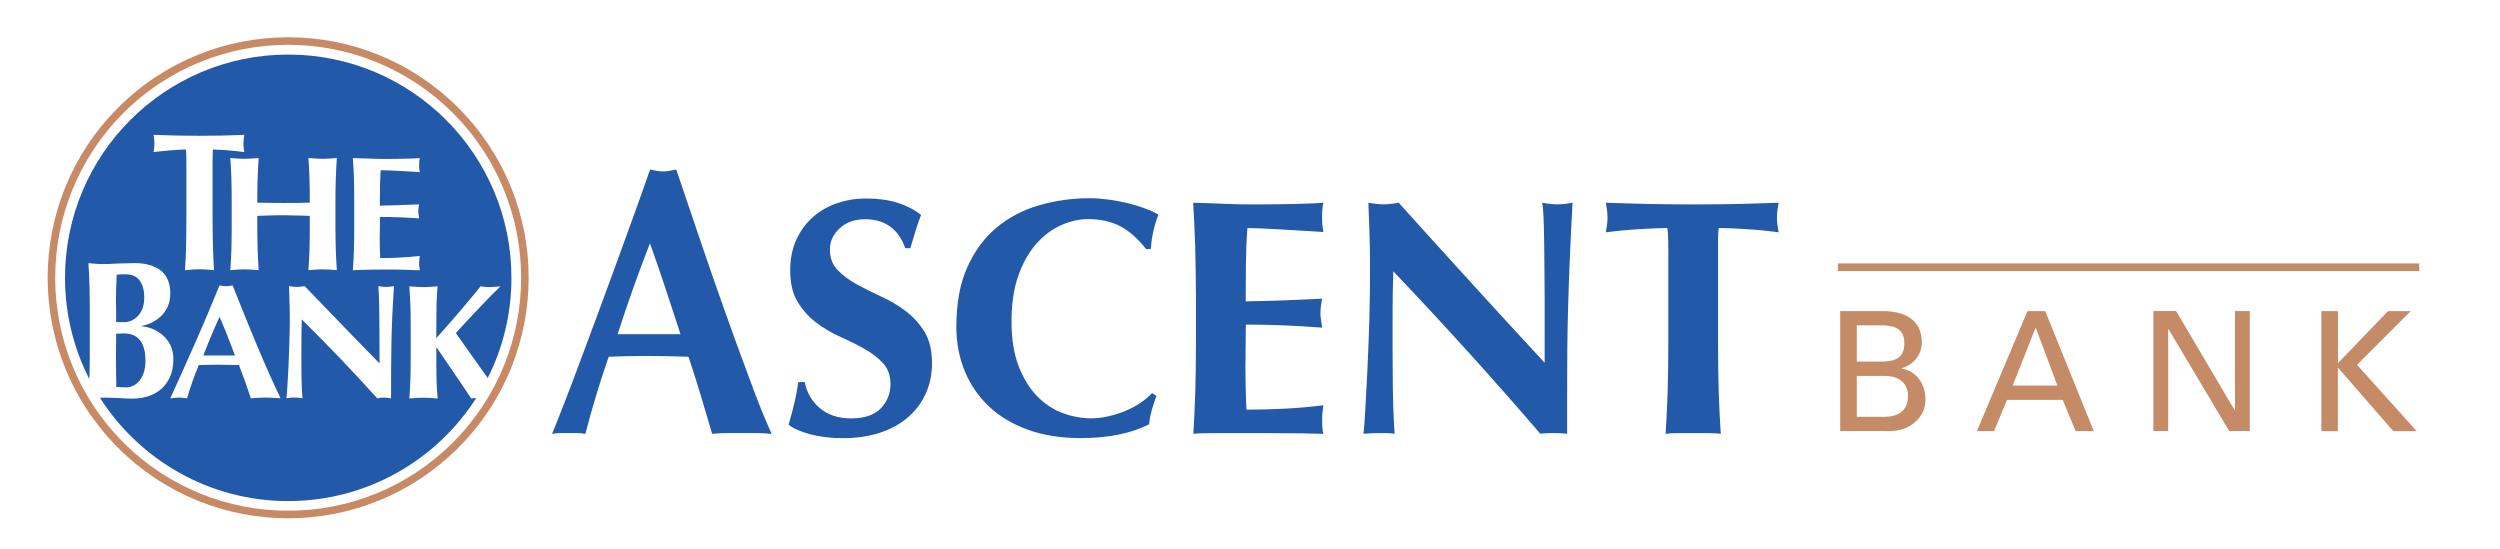 <?xml version="1.0" encoding="utf-8"?>
<!-- Generator: Adobe Illustrator 24.0.1, SVG Export Plug-In . SVG Version: 6.00 Build 0)  -->
<svg version="1.1" id="Layer_1" xmlns="http://www.w3.org/2000/svg" xmlns:xlink="http://www.w3.org/1999/xlink" x="0px" y="0px"
	 viewBox="0 0 378 83" style="enable-background:new 0 0 378 83;" xml:space="preserve">
<style type="text/css">
	.st0{fill:none;stroke:#C88A65;stroke-width:1.143;stroke-miterlimit:4;}
	.st1{fill:#2359A9;}
	.st2{fill:#C58B66;}
	.st3{fill:none;stroke:#C58B66;stroke-width:1.143;stroke-miterlimit:10;}
</style>
<g>
	<g>
		<ellipse transform="matrix(0.707 -0.707 0.707 0.707 -16.936 43.116)" class="st0" cx="43.58" cy="42" rx="35.8" ry="35.8"/>
		<g>
			<path class="st1" d="M43.58,8.25C24.94,8.25,9.83,23.36,9.83,42c0,5.52,1.33,10.72,3.68,15.32c0.01-0.32,0.02-0.63,0.03-0.95
				c0.03-1.29,0.04-2.73,0.04-4.33V48c0-1.6-0.01-3.05-0.04-4.35c-0.03-1.3-0.08-2.59-0.17-3.87l0.24,0.03
				c0.8,0.08,1.45,0.12,1.95,0.12c0.46,0,1.26-0.03,2.4-0.09c1.14-0.04,1.94-0.06,2.4-0.06c1.67,0,2.99,0.38,3.95,1.13
				c0.96,0.75,1.44,1.91,1.44,3.47c0,0.75-0.14,1.42-0.41,2.02c-0.28,0.59-0.64,1.09-1.08,1.48c-0.45,0.4-0.92,0.71-1.42,0.94
				s-0.98,0.38-1.44,0.46v0.06c0.46,0.02,0.97,0.13,1.51,0.33c0.54,0.2,1.07,0.5,1.58,0.91s0.92,0.92,1.24,1.54s0.48,1.36,0.48,2.21
				c0,1.03-0.17,1.92-0.51,2.67s-0.8,1.37-1.38,1.86s-1.24,0.84-1.99,1.07s-1.53,0.34-2.35,0.34c-0.48,0-1.16-0.03-2.03-0.09
				c-0.84-0.04-1.47-0.06-1.9-0.06c-0.29,0-0.61,0.01-0.94,0.02c5.99,9.39,16.5,15.62,28.46,15.62c11.95,0,22.44-6.21,28.44-15.58
				c-0.06,0-0.12,0.01-0.18,0.01c-0.1,0.02-0.3,0.03-0.58,0.05c-0.8-1.21-1.84-2.74-3.11-4.59c-1.24-1.82-1.94-2.86-2.12-3.12h-0.05
				c0,2.21,0.01,3.87,0.04,4.99c0.03,1.11,0.08,2.02,0.17,2.73l-0.23-0.02c-0.78-0.07-1.42-0.1-1.91-0.1s-1.12,0.03-1.91,0.1
				l-0.24,0.02c0.09-1.08,0.14-2.15,0.17-3.22c0.03-1.06,0.04-2.26,0.04-3.59V50.1c0-1.33-0.01-2.53-0.04-3.6s-0.08-2.14-0.17-3.21
				l0.24,0.02c0.78,0.07,1.42,0.1,1.91,0.1s1.12-0.03,1.91-0.1l0.23-0.02c-0.09,0.57-0.14,1.49-0.17,2.74s-0.04,2.95-0.04,5.1
				c0.58-0.64,1.21-1.35,1.9-2.14c0.69-0.79,1.35-1.56,1.99-2.31s1.21-1.43,1.71-2.04c0.51-0.61,0.86-1.06,1.07-1.35
				c0.1,0.02,0.24,0.03,0.39,0.05c0.47,0.05,0.83,0.07,1.07,0.07c0.23,0,0.56-0.02,0.99-0.07c0.35-0.03,0.54-0.05,0.58-0.05
				c-0.3,0.28-0.74,0.71-1.32,1.3s-1.25,1.28-2,2.08c-0.75,0.79-1.42,1.51-2.01,2.14s-1.06,1.15-1.41,1.56
				c0.51,0.7,1.14,1.59,1.89,2.67c0.76,1.07,1.47,2.07,2.13,3c0.28,0.39,0.54,0.75,0.8,1.11c2.29-4.55,3.58-9.69,3.58-15.13
				C77.34,23.36,62.22,8.25,43.58,8.25z M25.86,22.73C24.88,22.81,24,22.9,23.22,23c0.09-0.49,0.13-0.93,0.13-1.31
				s-0.04-0.81-0.13-1.31c0.25,0,0.49,0.01,0.72,0.03c1.12,0.04,2.11,0.07,2.95,0.09c0.85,0.02,1.94,0.03,3.27,0.03
				c1.42,0,2.55-0.01,3.38-0.03s1.79-0.05,2.87-0.09l0.53-0.03c-0.09,0.49-0.13,0.93-0.13,1.31s0.04,0.81,0.13,1.31
				c-0.69-0.1-1.52-0.19-2.48-0.27c-0.96-0.08-1.72-0.12-2.27-0.12c-0.02,0.2-0.03,0.49-0.04,0.89c-0.01,0.4-0.01,0.97-0.01,1.72
				v7.42c0,1.6,0.02,3.05,0.05,4.33c0.04,1.29,0.09,2.58,0.16,3.89l-0.24-0.03c-0.8-0.08-1.45-0.12-1.95-0.12s-1.15,0.04-1.95,0.12
				l-0.24,0.03c0.09-1.31,0.15-2.6,0.17-3.89c0.03-1.29,0.04-2.73,0.04-4.33v-7.42c0-0.75,0-1.33-0.01-1.74s-0.03-0.7-0.07-0.88
				C27.59,22.61,26.84,22.65,25.86,22.73z M41.72,60.18c-0.68-0.05-1.2-0.07-1.57-0.07c-0.37,0-0.93,0.02-1.7,0.07l-0.52,0.05
				c-0.58-1.77-1.18-3.45-1.8-5.04h-0.08c-1.39-0.03-2.48-0.05-3.27-0.05c-0.64,0-1.52,0.02-2.64,0.05h-0.08
				c-0.66,1.56-1.25,3.24-1.78,5.04c-0.07,0-0.18-0.02-0.34-0.05c-0.4-0.05-0.7-0.07-0.89-0.07c-0.17,0-0.45,0.02-0.84,0.07
				c-0.14,0.02-0.3,0.03-0.47,0.05c0.31-0.67,0.77-1.67,1.37-3c0.6-1.33,1.29-2.87,2.06-4.62c0.78-1.75,1.51-3.44,2.2-5.07
				s1.29-3.09,1.82-4.39c0.02,0,0.1,0.02,0.26,0.05c0.33,0.05,0.58,0.07,0.73,0.07c0.16,0,0.4-0.02,0.73-0.07
				c0.16-0.03,0.24-0.05,0.26-0.05c0.7,1.74,1.34,3.33,1.92,4.78s1.2,2.94,1.84,4.47s1.28,2.99,1.89,4.37
				c0.62,1.38,1.15,2.54,1.61,3.45C42.26,60.22,42.02,60.2,41.72,60.18z M38.9,32.64v1.4c0,1.33,0.02,2.52,0.05,3.59
				c0.03,1.06,0.09,2.14,0.16,3.22l-0.24-0.02c-0.78-0.07-1.42-0.1-1.91-0.1s-1.12,0.03-1.91,0.1l-0.23,0.02
				c0.09-1.08,0.14-2.15,0.17-3.22c0.03-1.06,0.04-2.26,0.04-3.59V30.7c0-1.33-0.01-2.53-0.04-3.6s-0.08-2.14-0.17-3.21l0.23,0.02
				c0.78,0.07,1.42,0.1,1.91,0.1s1.12-0.03,1.91-0.1l0.24-0.02c-0.07,1.06-0.12,2.12-0.16,3.18c-0.04,1.06-0.05,2.25-0.05,3.57
				c1.18,0.03,2.52,0.05,4,0.05c0.91,0,1.63,0,2.18-0.01c0.55-0.01,1.14-0.02,1.76-0.04c0-1.33-0.01-2.52-0.04-3.57
				c-0.03-1.06-0.08-2.12-0.17-3.18l0.24,0.02c0.78,0.07,1.42,0.1,1.91,0.1s1.12-0.03,1.91-0.1l0.24-0.02
				c-0.07,1.06-0.12,2.13-0.16,3.21c-0.04,1.07-0.05,2.27-0.05,3.6v3.34c0,1.33,0.02,2.52,0.05,3.59c0.03,1.06,0.09,2.14,0.16,3.22
				l-0.24-0.02c-0.78-0.07-1.42-0.1-1.91-0.1s-1.12,0.03-1.91,0.1l-0.24,0.02c0.09-1.08,0.14-2.15,0.17-3.22
				c0.03-1.06,0.04-2.26,0.04-3.59v-1.4c-0.35,0-0.88-0.02-1.59-0.05c-1.05-0.03-1.84-0.05-2.38-0.05
				C42,32.54,40.67,32.57,38.9,32.64z M59.3,48.08c-0.06,1.42-0.1,2.74-0.12,3.97c-0.02,1.23-0.03,2.39-0.04,3.48
				s-0.01,2.66-0.01,4.7c-0.4-0.08-0.76-0.12-1.07-0.12c-0.33,0-0.67,0.04-1.02,0.12c-3.5-3.9-7.31-7.88-11.42-11.94
				c-0.02,0.92-0.03,1.79-0.04,2.6c-0.01,0.82-0.01,1.86-0.01,3.12c0,1.74,0.01,3.07,0.04,3.99c0.03,0.93,0.07,1.67,0.12,2.22
				c-0.47-0.08-0.88-0.12-1.23-0.12c-0.37,0-0.77,0.04-1.2,0.12c0.03-0.18,0.08-0.7,0.14-1.55c0.06-0.85,0.12-1.85,0.17-3
				s0.1-2.39,0.14-3.72s0.07-2.6,0.07-3.8c0-1-0.03-2.2-0.08-3.61c-0.04-0.65-0.05-1.08-0.05-1.28c0.44,0.08,0.83,0.12,1.18,0.12
				c0.35,0,0.74-0.04,1.18-0.12l0.34,0.34c5,5.19,8.67,8.98,11,11.35c0-3.06-0.01-5.36-0.03-6.9c-0.02-1.34-0.04-2.41-0.06-3.21
				c-0.03-0.79-0.06-1.32-0.09-1.58c0.44,0.08,0.83,0.12,1.18,0.12c0.35,0,0.74-0.04,1.18-0.12C59.45,45.07,59.36,46.67,59.3,48.08z
				 M63.44,25.83l0.03,0.2c-0.14-0.02-0.56-0.04-1.27-0.09c-0.71-0.04-1.38-0.08-2.03-0.11c-0.64-0.03-1.2-0.06-1.67-0.07
				c-0.47-0.02-0.78-0.02-0.94-0.02c-0.09,1.2-0.13,2.98-0.13,5.36c1.18-0.03,2.2-0.06,3.06-0.09c0.85-0.02,1.81-0.06,2.88-0.11
				c-0.05,0.26-0.09,0.47-0.1,0.63c-0.02,0.16-0.03,0.32-0.03,0.48c0,0.15,0.03,0.36,0.08,0.64l0.05,0.37
				c-1.99-0.15-3.96-0.22-5.93-0.22v1.55c-0.02,0.59-0.03,1.12-0.03,1.6c0,1.07,0.03,2.09,0.08,3.07c2.06,0,4.05-0.11,5.99-0.32
				l-0.03,0.15c-0.05,0.34-0.08,0.66-0.08,0.96c0,0.31,0.03,0.64,0.1,0.98v0.07c-0.21,0-0.51-0.01-0.91-0.02
				c-0.57-0.03-1.14-0.06-1.7-0.07c-0.56-0.02-1.21-0.02-1.96-0.02c-1.88,0-3.24,0.02-4.08,0.05c-0.38,0-0.68,0.01-0.88,0.02
				c-0.2,0.02-0.38,0.03-0.54,0.05h-0.05c0.09-1.08,0.14-2.15,0.17-3.22c0.03-1.06,0.04-2.26,0.04-3.59v-3.34
				c0-1.33-0.01-2.53-0.04-3.6s-0.08-2.14-0.17-3.21c0.44,0,1.1,0.02,1.99,0.05c1.18,0.05,2.07,0.07,2.67,0.07
				c1.29,0,2.44-0.01,3.45-0.04c1.01-0.02,1.68-0.05,2.01-0.09c-0.07,0.39-0.1,0.74-0.1,1.03C63.36,25.2,63.39,25.5,63.44,25.83z
				 M33.2,47.9c-0.85,1.85-1.67,3.8-2.46,5.85h4.78l-0.13-0.37C34.48,50.95,33.74,49.13,33.2,47.9z M18.76,48.71
				c0.82,0,1.53-0.33,2.14-0.99s0.91-1.59,0.91-2.78c0-1.03-0.23-1.87-0.68-2.51s-1.18-0.96-2.18-0.96c-0.34,0-0.59,0-0.76,0.01
				s-0.35,0.04-0.55,0.07c-0.04,0.83-0.06,1.59-0.08,2.29c-0.02,0.69-0.03,1.31-0.03,1.84c0,0.48,0.01,0.99,0.03,1.54v1.48
				L18.76,48.71L18.76,48.71z M17.56,56.61c0.02,1.03,0.03,1.66,0.03,1.9h0.16c0.52,0.04,0.95,0.06,1.31,0.06
				c0.82,0,1.51-0.36,2.08-1.08s0.85-1.71,0.85-2.95c0-2.75-1.1-4.13-3.29-4.13c-0.2,0-0.43,0.01-0.69,0.03h-0.45v1.16
				c-0.02,0.67-0.03,1.25-0.03,1.72C17.54,54.14,17.54,55.24,17.56,56.61z"/>
		</g>
	</g>
	<g>
		<path class="st2" d="M278.24,65.18V47.04h6.48c3.12,0,5.86,1.21,5.86,4.72c0,1.88-1.28,3.42-3.07,3.92v0.05
			c2.34,0.35,3.62,2.44,3.62,4.7c0,2.11-1.38,3.69-3.29,4.4c-0.93,0.35-2.04,0.38-3.12,0.35H278.24z M280.75,54.67h3.12
			c2.39,0.08,4.07-0.35,4.07-2.74s-1.68-2.81-4.07-2.74h-3.12V54.67z M280.75,63.02h4.2c1.94,0,3.54-0.85,3.54-3.09
			s-1.61-3.09-3.54-3.09h-4.2V63.02z"/>
		<path class="st2" d="M298.91,65.18l7.64-18.14h2.69l7.34,18.14h-2.74l-1.96-4.72h-8.42l-1.96,4.72H298.91z M304.32,58.29h6.76
			l-3.29-8.77L304.32,58.29z"/>
		<path class="st2" d="M340.17,47.03v18.14h-3.12l-9.17-15.41h-0.05v15.41h-2.24V47.03h3.44l8.85,15h0.05v-15L340.17,47.03
			L340.17,47.03z"/>
		<path class="st2" d="M350.99,65.18V47.04h2.51v7.87l7.56-7.87h3.44l-8.12,8.12l9.02,10.03h-3.54l-8.37-9.62v9.62L350.99,65.18
			L350.99,65.18z"/>
	</g>
	<g>
		<g>
			<path class="st1" d="M116.67,65.6c-0.83-0.08-1.62-0.12-2.36-0.12c-0.75,0-1.48,0-2.21,0s-1.46,0-2.21,0s-1.48,0.04-2.21,0.12
				c-0.55-1.89-1.13-3.81-1.71-5.77c-0.59-1.96-1.21-3.93-1.87-5.89c-1.11-0.04-2.22-0.07-3.33-0.09s-2.22-0.03-3.33-0.03
				c-0.9,0-1.8,0.01-2.7,0.03s-1.8,0.05-2.7,0.09c-0.69,1.96-1.33,3.93-1.92,5.89c-0.59,1.96-1.13,3.89-1.61,5.77
				c-0.42-0.08-0.82-0.12-1.22-0.12s-0.81,0-1.22,0c-0.42,0-0.83,0-1.25,0s-0.87,0.04-1.35,0.12c0.42-1,0.97-2.39,1.66-4.16
				s1.46-3.77,2.29-6.01c0.83-2.23,1.72-4.63,2.68-7.19c0.95-2.56,1.91-5.15,2.86-7.77s1.89-5.2,2.81-7.74
				c0.92-2.54,1.76-4.91,2.52-7.1c0.35,0.08,0.68,0.14,0.99,0.2c0.31,0.06,0.64,0.09,0.99,0.09s0.68-0.03,0.99-0.09
				c0.31-0.06,0.64-0.12,0.99-0.2c1.11,3.27,2.29,6.78,3.56,10.51c1.26,3.73,2.54,7.4,3.82,11c1.28,3.6,2.53,7.02,3.74,10.25
				C114.55,60.64,115.66,63.37,116.67,65.6z M98.27,36.79c-0.9,2.31-1.75,4.59-2.55,6.84s-1.58,4.55-2.34,6.9h9.51
				c-0.76-2.35-1.52-4.65-2.26-6.9C99.89,41.38,99.1,39.1,98.27,36.79z"/>
			<path class="st1" d="M130.77,33.15c-1.56,0-2.83,0.46-3.81,1.37c-0.98,0.92-1.48,1.98-1.48,3.2c0,1.25,0.38,2.28,1.14,3.08
				s1.72,1.52,2.87,2.16s2.39,1.26,3.71,1.86c1.32,0.59,2.56,1.32,3.71,2.19s2.11,1.92,2.87,3.15c0.76,1.24,1.14,2.82,1.14,4.75
				c0,1.7-0.32,3.25-0.97,4.65c-0.64,1.41-1.56,2.61-2.75,3.61s-2.6,1.76-4.25,2.29c-1.64,0.53-3.48,0.79-5.52,0.79
				c-1.83,0-3.47-0.2-4.91-0.58c-1.44-0.39-2.53-0.87-3.28-1.45c0.34-1.19,0.63-2.27,0.86-3.25c0.24-0.98,0.44-2.05,0.61-3.2h0.97
				c0.14,0.75,0.39,1.45,0.76,2.11c0.37,0.66,0.85,1.25,1.42,1.75c0.58,0.51,1.27,0.91,2.08,1.2s1.73,0.43,2.75,0.43
				c2.03,0,3.53-0.51,4.5-1.53s1.45-2.24,1.45-3.66c0-1.29-0.37-2.34-1.12-3.15s-1.68-1.53-2.8-2.16c-1.12-0.63-2.34-1.24-3.66-1.83
				s-2.54-1.31-3.66-2.16c-1.12-0.85-2.05-1.89-2.8-3.13s-1.12-2.82-1.12-4.75c0-1.76,0.31-3.32,0.94-4.68s1.47-2.49,2.52-3.41
				s2.26-1.61,3.64-2.08s2.82-0.71,4.35-0.71c1.83,0,3.43,0.22,4.81,0.66s2.55,1.05,3.53,1.83c-0.31,0.78-0.57,1.53-0.79,2.26
				s-0.5,1.65-0.84,2.77h-0.76C135.84,34.6,133.79,33.15,130.77,33.15z"/>
			<path class="st1" d="M174.15,62c-0.2,0.73-0.34,1.45-0.41,2.16c-2.75,1.39-6.2,2.08-10.37,2.08c-2.95,0-5.59-0.42-7.91-1.25
				s-4.29-2-5.9-3.51s-2.84-3.3-3.69-5.37s-1.27-4.3-1.27-6.71c0-3.53,0.55-6.52,1.65-8.98c1.1-2.46,2.58-4.46,4.42-6
				c1.85-1.54,3.99-2.67,6.43-3.38s5-1.07,7.68-1.07c0.88,0,1.81,0.07,2.8,0.2c0.98,0.14,1.93,0.31,2.85,0.53s1.79,0.48,2.62,0.79
				c0.83,0.3,1.53,0.63,2.11,0.97c-0.34,0.85-0.6,1.7-0.79,2.57c-0.19,0.86-0.31,1.74-0.38,2.62h-0.71
				c-1.29-1.63-2.61-2.79-3.97-3.48c-1.36-0.69-2.95-1.04-4.78-1.04c-1.36,0-2.72,0.31-4.09,0.92s-2.62,1.54-3.74,2.8
				s-2.03,2.86-2.72,4.81c-0.7,1.95-1.04,4.28-1.04,6.99c0,2.61,0.36,4.84,1.07,6.69c0.71,1.85,1.64,3.36,2.77,4.53
				c1.14,1.17,2.42,2.03,3.86,2.57s2.89,0.81,4.35,0.81c0.81,0,1.64-0.09,2.49-0.28c0.85-0.19,1.68-0.44,2.49-0.76
				s1.58-0.72,2.31-1.19s1.36-1,1.91-1.58l0.66,0.41C174.59,60.56,174.35,61.28,174.15,62z"/>
			<path class="st1" d="M180.71,37.24c-0.07-2.19-0.17-4.38-0.3-6.58c1.53,0.03,3.03,0.08,4.53,0.15c1.49,0.07,3,0.1,4.53,0.1
				c2.51,0,4.74-0.03,6.69-0.08s3.26-0.11,3.94-0.18c-0.14,0.54-0.2,1.25-0.2,2.14c0,0.54,0.02,0.97,0.05,1.27s0.08,0.64,0.15,1.02
				c-0.98-0.07-2.06-0.13-3.23-0.2s-2.31-0.14-3.41-0.2c-1.1-0.07-2.09-0.12-2.97-0.15s-1.51-0.05-1.88-0.05
				c-0.14,1.87-0.21,3.71-0.23,5.54c-0.02,1.83-0.03,3.68-0.03,5.54c2.2-0.03,4.2-0.08,5.98-0.15s3.64-0.15,5.57-0.25
				c-0.1,0.58-0.17,1.02-0.2,1.32c-0.03,0.3-0.05,0.63-0.05,0.97c0,0.27,0.03,0.55,0.08,0.84s0.11,0.7,0.18,1.25
				c-3.86-0.3-7.71-0.46-11.54-0.46c0,1.09-0.01,2.17-0.03,3.25s-0.03,2.17-0.03,3.25c0,2.2,0.05,4.32,0.15,6.36
				c1.93,0,3.86-0.05,5.8-0.15c1.93-0.1,3.88-0.27,5.85-0.51c-0.07,0.37-0.12,0.71-0.15,1.02s-0.05,0.73-0.05,1.27
				c0,0.54,0.02,0.97,0.05,1.27s0.08,0.56,0.15,0.76c-0.92-0.03-2.04-0.06-3.38-0.08s-3.18-0.03-5.52-0.03c-2.07,0-3.75,0-5.03,0
				c-1.25,0-2.26,0-3.03,0c-0.76,0-1.34,0.01-1.73,0.03s-0.72,0.04-0.99,0.08c0.13-2.1,0.24-4.25,0.3-6.43s0.1-4.69,0.1-7.5v-6.92
				C180.81,41.93,180.77,39.43,180.71,37.24z"/>
			<path class="st1" d="M207.15,40.77c0-2.34-0.03-4.3-0.1-5.9c-0.07-1.59-0.12-3-0.15-4.22c0.95,0.17,1.71,0.25,2.29,0.25
				c0.58,0,1.34-0.08,2.29-0.25c3.69,4.1,7.35,8.14,10.96,12.1c3.61,3.97,7.31,8,11.11,12.1v-4.42V45.5c0-1.66-0.01-3.3-0.03-4.91
				c-0.02-1.61-0.03-3.09-0.05-4.45c-0.02-1.36-0.05-2.53-0.1-3.51s-0.11-1.64-0.18-1.98c0.95,0.17,1.71,0.25,2.29,0.25
				c0.58,0,1.34-0.08,2.29-0.25c-0.17,3.08-0.31,5.87-0.41,8.37c-0.1,2.49-0.19,4.84-0.25,7.04c-0.07,2.2-0.11,4.38-0.13,6.53
				c-0.02,2.15-0.03,4.45-0.03,6.89v6.1c-0.68-0.07-1.37-0.1-2.08-0.1c-0.75,0-1.41,0.03-1.98,0.1
				c-6.98-8.14-14.39-16.32-22.22-24.56c-0.03,0.98-0.06,1.97-0.08,2.95s-0.03,1.98-0.03,3v5.9c0,2.03,0.01,3.76,0.03,5.19
				c0.02,1.42,0.04,2.63,0.08,3.61c0.03,0.98,0.07,1.79,0.1,2.42s0.07,1.13,0.1,1.5c-0.41-0.07-0.81-0.1-1.22-0.1s-0.8,0-1.17,0
				c-0.78,0-1.56,0.03-2.34,0.1c0.07-0.27,0.15-1.24,0.25-2.9s0.21-3.69,0.33-6.08c0.12-2.39,0.22-4.98,0.31-7.78
				C207.11,46.04,207.15,43.35,207.15,40.77z"/>
			<path class="st1" d="M252.23,36.25c-0.02-0.81-0.06-1.41-0.13-1.78c-0.51,0-1.14,0.02-1.88,0.05c-0.75,0.03-1.54,0.08-2.39,0.13
				c-0.85,0.05-1.71,0.12-2.59,0.2c-0.88,0.08-1.7,0.18-2.44,0.28c0.07-0.37,0.13-0.75,0.18-1.12s0.08-0.75,0.08-1.12
				s-0.03-0.75-0.08-1.12s-0.11-0.75-0.18-1.12c1.15,0.03,2.19,0.07,3.13,0.1c0.93,0.03,1.88,0.06,2.85,0.08s2.02,0.03,3.15,0.05
				c1.14,0.02,2.5,0.03,4.09,0.03s2.96-0.01,4.09-0.03c1.14-0.02,2.18-0.03,3.13-0.05s1.87-0.04,2.77-0.08
				c0.9-0.03,1.87-0.07,2.92-0.1c-0.07,0.37-0.13,0.75-0.18,1.12s-0.08,0.75-0.08,1.12s0.03,0.75,0.08,1.12s0.11,0.75,0.18,1.12
				c-0.68-0.1-1.44-0.19-2.29-0.28c-0.85-0.08-1.69-0.15-2.52-0.2c-0.83-0.05-1.62-0.09-2.36-0.13c-0.75-0.03-1.37-0.05-1.88-0.05
				c-0.03,0.17-0.06,0.41-0.08,0.71c-0.02,0.31-0.03,0.66-0.03,1.07v2.7v12.71c0,2.81,0.03,5.31,0.1,7.5s0.17,4.33,0.31,6.43
				c-0.58-0.07-1.2-0.1-1.88-0.1s-1.44,0-2.29,0s-1.61,0-2.29,0c-0.68,0-1.31,0.03-1.88,0.1c0.14-2.1,0.24-4.25,0.31-6.43
				c0.07-2.19,0.1-4.69,0.1-7.5V38.95C252.26,37.96,252.25,37.06,252.23,36.25z"/>
		</g>
	</g>
	<line class="st3" x1="277.89" y1="40.4" x2="365.79" y2="40.4"/>
</g>
</svg>
